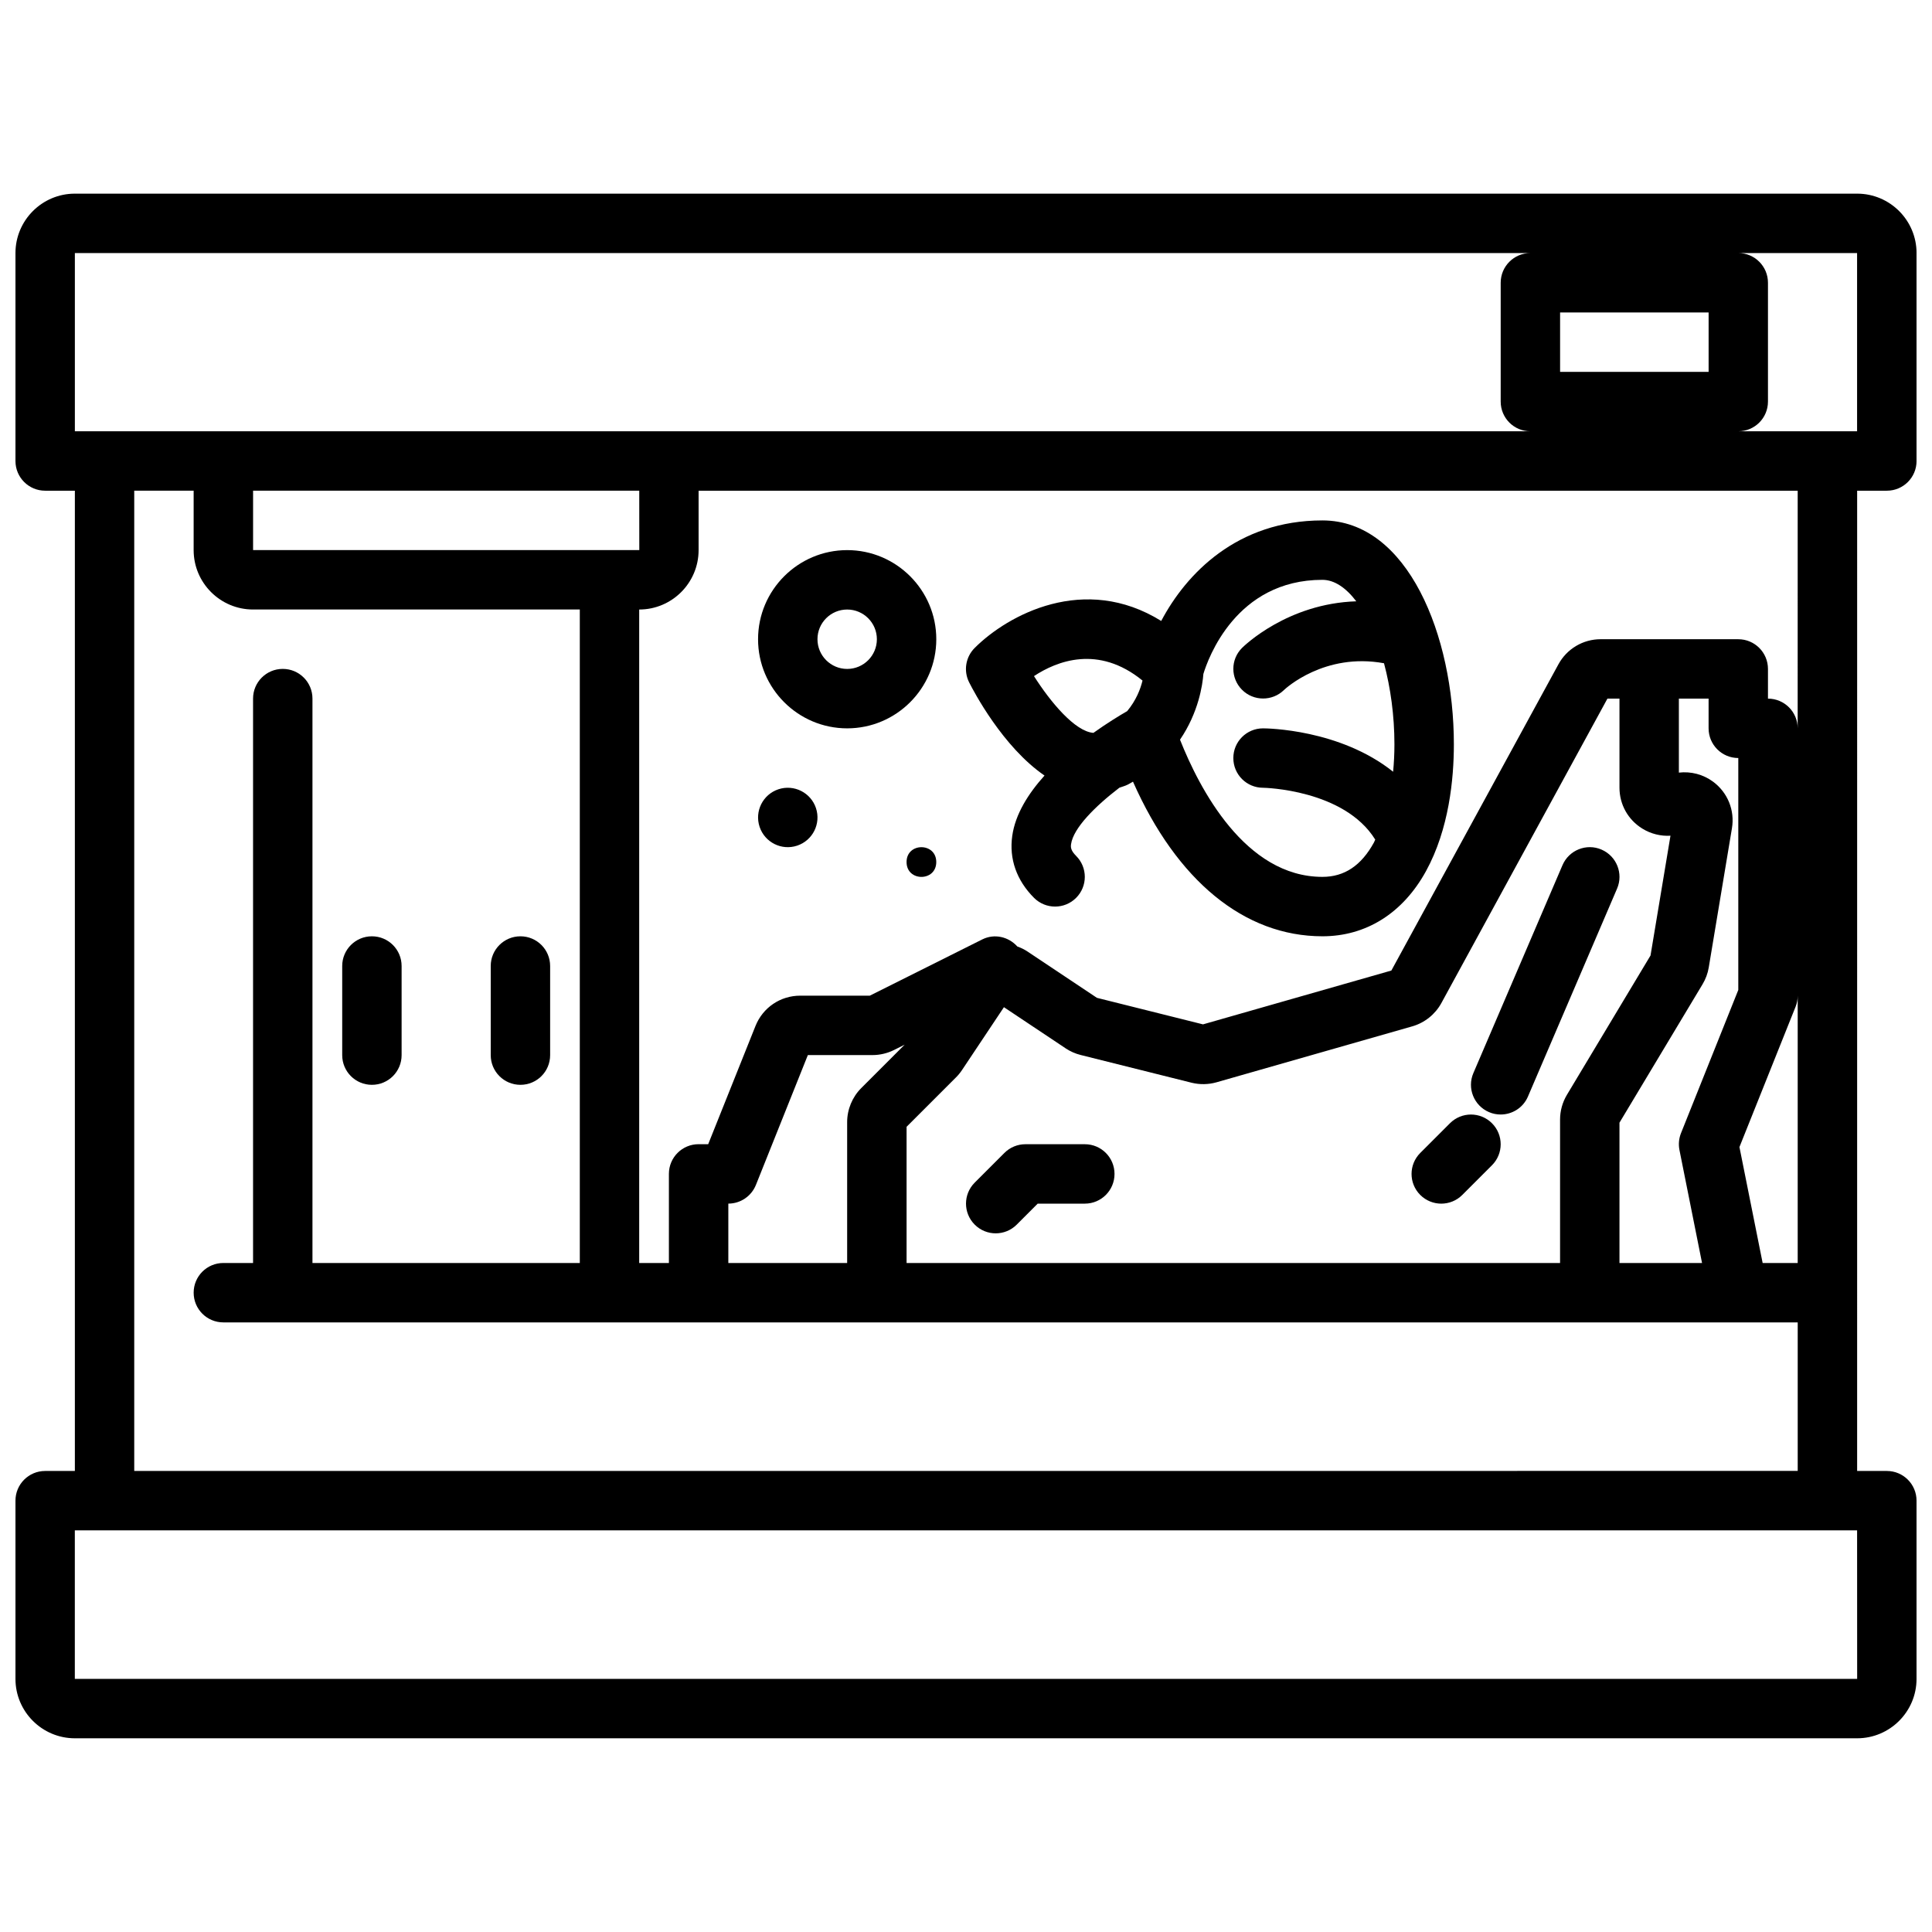 <?xml version="1.0" encoding="UTF-8"?>
<!-- Uploaded to: ICON Repo, www.svgrepo.com, Generator: ICON Repo Mixer Tools -->
<svg width="800px" height="800px" version="1.1" viewBox="144 144 512 512" xmlns="http://www.w3.org/2000/svg">
 <defs>
  <clipPath id="a">
   <path d="m148.09 195h503.81v410h-503.81z"/>
  </clipPath>
 </defs>
 <g clip-path="url(#a)">
  <path d="m636.16 195.32h-472.32c-8.68 0-15.742 7.062-15.742 15.746v55.105c0 4.352 3.519 7.871 7.871 7.871h7.871v259.78h-7.871c-4.352 0-7.871 3.519-7.871 7.871v47.23c0 8.684 7.062 15.742 15.742 15.742h472.32c8.684 0 15.742-7.062 15.742-15.742v-47.23c0-4.352-3.519-7.871-7.871-7.871h-7.871l0.004-259.78h7.871c4.352 0 7.871-3.519 7.871-7.871v-55.105c0-8.684-7.059-15.746-15.742-15.746zm-472.32 15.746h385.73c-4.352 0-7.871 3.519-7.871 7.871v31.488c0 4.352 3.519 7.871 7.871 7.871h-385.73zm432.96 31.488h-39.359v-15.742h39.359zm-283.38 47.23h-102.35v-15.742h102.34zm-149.59 299.14v-39.359h472.32l0.016 39.359zm15.746-55.102v-259.78h15.742v15.742c0 8.684 7.062 15.742 15.742 15.742h86.594v173.18h-70.848v-149.57c0-4.352-3.519-7.871-7.871-7.871-4.352 0-7.871 3.519-7.871 7.871v149.57h-7.871c-4.352 0-7.871 3.519-7.871 7.871 0 4.352 3.519 7.871 7.871 7.871h417.22v39.359zm286.81-103 51.891-14.832c3.266-0.938 6.07-3.18 7.691-6.148l44.016-80.695h3.195v23.594c0 4.449 2.258 8.508 6.055 10.848 2.281 1.418 4.961 2.047 7.461 1.883l-5.289 31.746-22.168 36.945c-1.18 1.984-1.805 4.242-1.805 6.547v38.008h-173.18v-36.102l13.098-13.098c0.574-0.566 1.109-1.219 1.59-1.938l11.109-16.664 16.406 10.941c1.211 0.797 2.527 1.379 3.945 1.73l29.395 7.352c2.172 0.531 4.469 0.488 6.594-0.117zm130.41-101.68v7.871c0 4.352 3.519 7.871 7.871 7.871v61.465l-15.184 37.949c-0.566 1.418-0.707 2.969-0.41 4.465l5.988 29.949h-21.883v-37.188l22.012-36.676c0.836-1.395 1.395-2.898 1.652-4.481l6.141-36.863c0.797-4.754-1.133-9.492-5.008-12.352-2.652-1.953-5.856-2.762-9.055-2.402v-19.609zm8.176 118.84 14.879-37.195c0.371-0.93 0.559-1.922 0.559-2.922v70.848h-9.289zm-232.73-15.629c-2.379 2.379-3.738 5.66-3.738 9.023v37.336h-31.488v-15.742c3.219 0 6.109-1.961 7.312-4.953l13.762-34.41h17.137c1.969 0 3.945-0.473 5.707-1.348l2.809-1.41zm248.16-95.336c0-4.352-3.519-7.871-7.871-7.871v-7.871c0-4.352-3.519-7.871-7.871-7.871h-28.496l-2.992-0.004h-4.977c-4.676 0-8.965 2.551-11.195 6.652l-44.273 81.152-49.918 14.266-28.109-7.031-18.422-12.289c-0.844-0.566-1.746-0.984-2.676-1.324-2.312-2.566-6.039-3.481-9.273-1.875l-29.816 14.914h-18.449c-5.234 0-9.887 3.133-11.848 8.023l-12.535 31.336h-2.543c-4.352 0-7.871 3.519-7.871 7.871v23.617h-7.871v-173.18c8.684 0 15.742-7.062 15.742-15.742v-15.742h291.27zm15.746-78.723h-31.488c4.352 0 7.871-3.519 7.871-7.871v-31.488c0-4.352-3.519-7.871-7.871-7.871h31.488z"/>
 </g>
 <path d="m242.56 431.49c4.352 0 7.871-3.519 7.871-7.871v-23.617c0-4.352-3.519-7.871-7.871-7.871-4.352 0-7.871 3.519-7.871 7.871v23.617c0 4.352 3.516 7.871 7.871 7.871z"/>
 <path d="m281.92 431.49c4.352 0 7.871-3.519 7.871-7.871v-23.617c0-4.352-3.519-7.871-7.871-7.871-4.352 0-7.871 3.519-7.871 7.871v23.617c0 4.352 3.519 7.871 7.871 7.871z"/>
 <path d="m431.49 447.23h-15.742c-2.094 0-4.094 0.828-5.566 2.305l-7.871 7.871c-3.078 3.078-3.078 8.055 0 11.133 1.531 1.535 3.547 2.309 5.562 2.309s4.031-0.77 5.566-2.305l5.562-5.566h12.488c4.352 0 7.871-3.519 7.871-7.871 0-4.356-3.519-7.875-7.871-7.875z"/>
 <path d="m538.59 438.72c1.008 0.438 2.062 0.637 3.102 0.637 3.055 0 5.961-1.785 7.234-4.769l23.617-55.105c1.715-3.992-0.141-8.621-4.133-10.336-3.977-1.723-8.621 0.133-10.336 4.133l-23.617 55.105c-1.715 3.988 0.141 8.617 4.133 10.336z"/>
 <path d="m525.95 462.98c2.016 0 4.031-0.77 5.566-2.305l7.871-7.871c3.078-3.078 3.078-8.055 0-11.133s-8.055-3.078-11.133 0l-7.871 7.871c-3.078 3.078-3.078 8.055 0 11.133 1.539 1.531 3.555 2.305 5.566 2.305z"/>
 <path d="m350.28 353.17c-4.125 1.379-6.352 5.832-4.977 9.957 1.379 4.125 5.832 6.352 9.957 4.977 4.125-1.379 6.352-5.832 4.977-9.957-1.375-4.117-5.832-6.348-9.957-4.977z"/>
 <path d="m392.12 372.45c0 5.25-7.871 5.25-7.871 0 0-5.246 7.871-5.246 7.871 0"/>
 <path d="m368.51 337.02c13.02 0 23.617-10.598 23.617-23.617s-10.598-23.617-23.617-23.617-23.617 10.598-23.617 23.617 10.594 23.617 23.617 23.617zm0-31.488c4.344 0 7.871 3.527 7.871 7.871s-3.527 7.871-7.871 7.871-7.871-3.527-7.871-7.871c-0.004-4.344 3.523-7.871 7.871-7.871z"/>
 <path d="m420.81 349.53c-4.312 4.793-7.738 10.227-8.551 15.973-0.867 6.109 1.141 11.801 5.785 16.453 1.539 1.527 3.551 2.297 5.566 2.297s4.031-0.77 5.566-2.305c3.078-3.078 3.078-8.055 0-11.133-1.434-1.434-1.449-2.32-1.332-3.109 0.598-4.25 6.367-10.02 12.809-14.957 0.738-0.277 1.473-0.441 2.219-0.82 0.488-0.242 0.914-0.52 1.379-0.781 11.605 26.211 29.488 40.977 50.207 40.977 11.586 0 21.34-6.141 27.457-17.285 6.086-11.109 7.375-24.402 7.375-33.59 0.004-28.766-12.207-59.332-34.832-59.332-22.633 0-36.125 14.152-42.723 26.641-20.34-12.625-40.629-1.652-49.438 7.156-2.402 2.402-2.992 6.062-1.48 9.086 1.258 2.492 8.922 17.125 19.992 24.73zm73.648-51.867c3.172 0 6.25 2.109 8.973 5.691-18.215 0.582-29.699 11.777-30.285 12.359-3.062 3.062-3.055 7.981-0.023 11.059 1.535 1.559 3.566 2.34 5.606 2.34 1.984 0 3.977-0.738 5.504-2.219 0.449-0.441 10.809-10.012 26.543-7.125 1.73 6.473 2.762 13.855 2.762 21.484 0 2.504-0.125 4.93-0.348 7.266-14.117-11.277-33.434-11.496-34.473-11.496-4.352 0-7.871 3.519-7.871 7.871 0 4.352 3.519 7.871 7.871 7.871 0.219 0 21.484 0.426 29.734 13.738-0.125 0.234-0.211 0.535-0.34 0.762-3.363 6.133-7.832 9.117-13.652 9.117-20.508 0-32.621-23.441-37.746-36.359 4.902-7.188 5.977-14.5 6.195-17.422 1.191-3.93 8.582-24.938 31.551-24.938zm-47.68 26.691c-0.52 2.18-1.66 5.211-4.062 8.102-2.008 1.156-5.281 3.148-8.949 5.762-4.848-0.34-11.359-8.125-15.75-15.043 6.027-3.977 17.039-8.375 28.762 1.18z"/>
</svg>